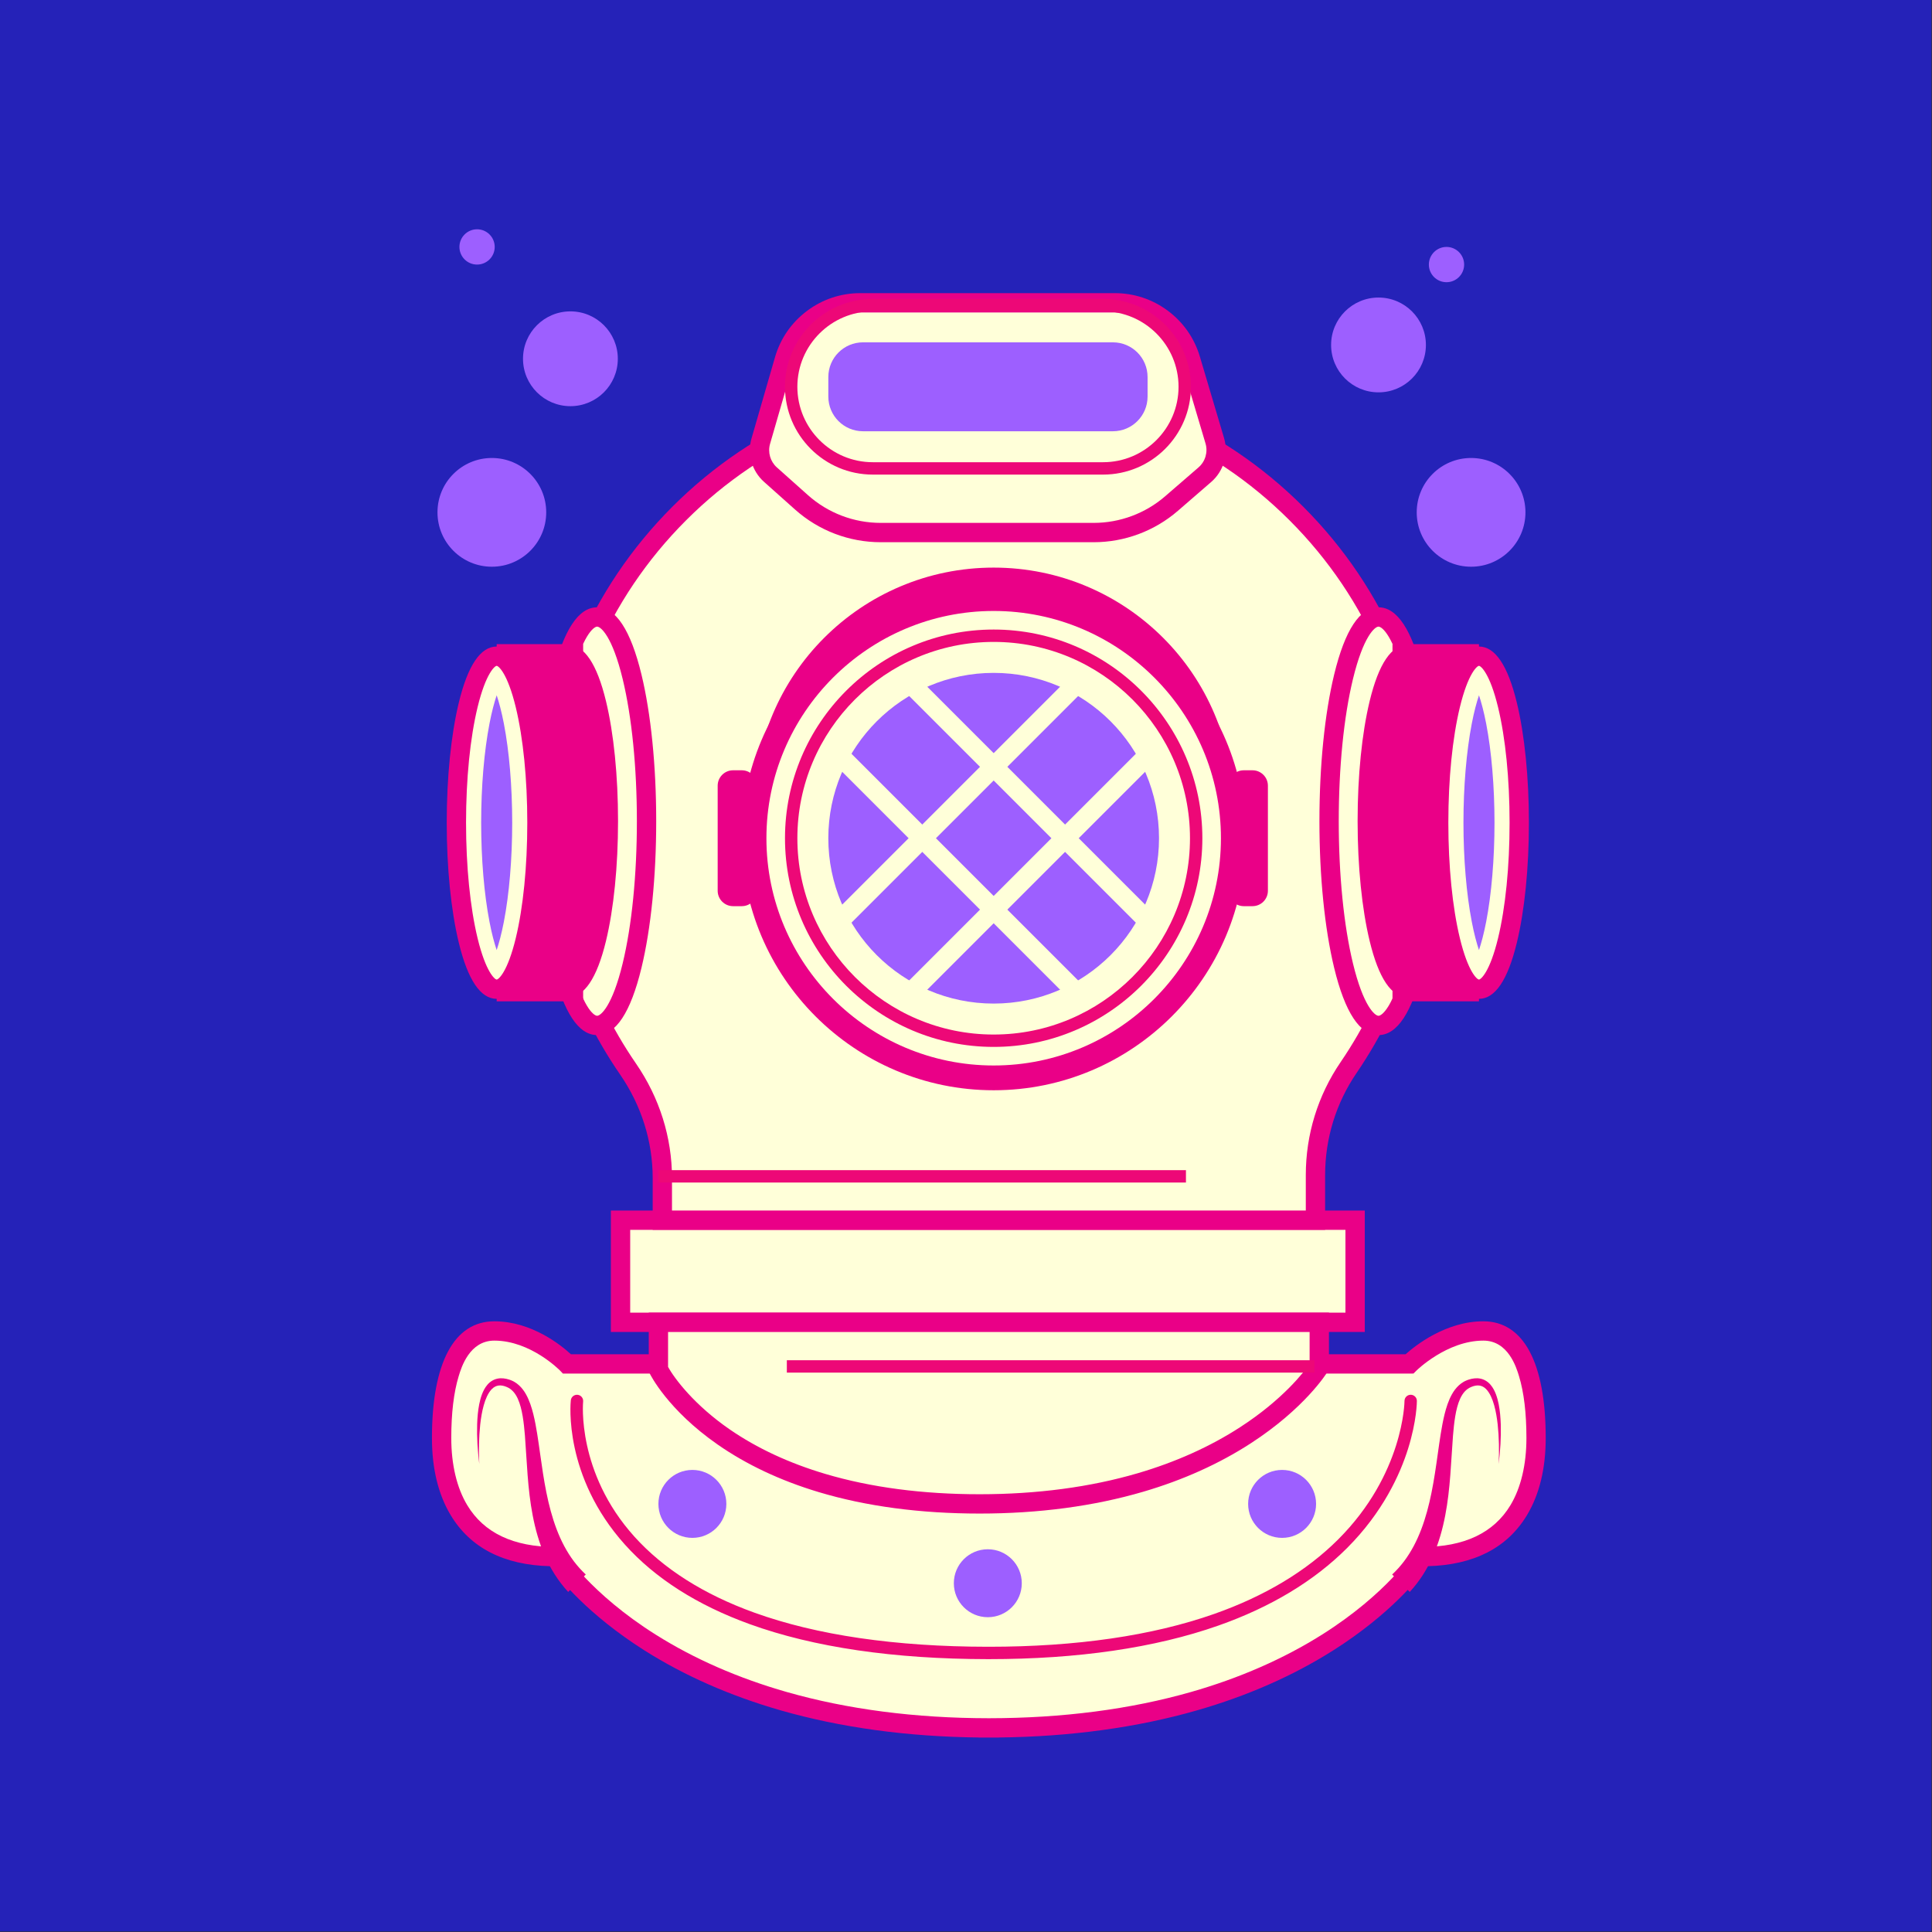 <?xml version="1.0" encoding="utf-8"?>
<!-- Generator: Adobe Illustrator 25.3.1, SVG Export Plug-In . SVG Version: 6.00 Build 0)  -->
<svg version="1.1" xmlns="http://www.w3.org/2000/svg" xmlns:xlink="http://www.w3.org/1999/xlink" x="0px" y="0px"
	 viewBox="0 0 2000 2000" style="enable-background:new 0 0 2000 2000;" xml:space="preserve">
<rect x="0" y="0" width="2000" height="2000" fill="#333333" stroke="none"/>
<style type="text/css">
	.st0{display:none;}
	.st1{display:inline;fill:#ED0877;}
	.st2{display:inline;fill:#2E2F80;}
	.st3{display:inline;fill:#1C2068;}
	.st4{display:inline;fill:#FFF320;}
	.st5{display:inline;fill:#D8C909;}
	.st6{display:inline;fill:#00BCE8;}
	.st7{display:inline;fill:#02A1BC;}
	.st8{display:inline;fill:#CC096F;}
	.st9{display:inline;fill:#63BE60;}
	.st10{display:inline;fill:#51964D;}
	.st11{display:inline;fill:#9D5FFF;}
	.st12{display:inline;fill:#733FD8;}
	.st13{display:inline;fill:#FFFFD9;stroke:#000000;stroke-width:20;stroke-miterlimit:10;}
	.st14{display:inline;fill:none;stroke:#000000;stroke-width:10;stroke-miterlimit:10;}
	.st15{display:inline;fill:#FFFFFF;stroke:#1AEFFF;stroke-width:10;stroke-linejoin:round;stroke-miterlimit:10;}
	.st16{display:inline;}
	.st17{display:inline;fill:#1AEFFF;}
	.st18{display:inline;fill:#FFFFD9;stroke:#000000;stroke-width:10;stroke-miterlimit:10;}
	.st19{clip-path:url(#SVGID_2_);}
	.st20{fill:#1AEFFF;}
	.st21{fill:#FF3B27;}
	.st22{fill:#CC2323;}
	.st23{display:inline;fill:#63BE60;stroke:#000000;stroke-width:20;stroke-miterlimit:10;}
	.st24{display:inline;fill:none;stroke:#63BE60;stroke-width:10;stroke-miterlimit:10;}
	.st25{fill:#FFFFD9;stroke:#000000;stroke-width:20;stroke-miterlimit:10;}
	.st26{fill:none;stroke:#000000;stroke-width:10;stroke-linecap:round;stroke-miterlimit:10;}
	.st27{stroke:#000000;stroke-width:20;stroke-miterlimit:10;}
	.st28{fill:#FFFFD9;stroke:#000000;stroke-width:10;stroke-miterlimit:10;}
	.st29{stroke:#FFFFD9;stroke-width:20;stroke-miterlimit:10;}
	.st30{fill:none;stroke:#FFFFD9;stroke-width:20;stroke-miterlimit:10;}
	.st31{fill:none;stroke:#000000;stroke-width:10;stroke-miterlimit:10;}
	.st32{display:inline;fill:none;stroke:#FFF320;stroke-width:10;stroke-miterlimit:10;}
	.st33{display:inline;fill:#FFF320;stroke:#000000;stroke-width:20;stroke-miterlimit:10;}
	.st34{display:inline;fill:none;stroke:#000000;stroke-width:20;stroke-miterlimit:10;}
	.st35{display:inline;fill:none;stroke:#000000;stroke-width:20;stroke-linecap:round;stroke-miterlimit:10;}
	.st36{display:inline;fill:none;stroke:#000000;stroke-width:10;stroke-linecap:round;stroke-miterlimit:10;}
	.st37{fill:#EA0087;}
	.st38{fill:#00B9E5;}
	.st39{fill:#9D5FFF;}
	.st40{fill:#FFF320;}
	.st41{fill:#ED0877;}
	.st42{fill:#FFFFD9;}
	.st43{fill:#64BC60;}
	.st44{fill:#FFF01F;}
	.st45{fill:#63BE60;}
	.st46{fill:#2522B8;}
	.st47{fill:#733FD8;}
	.st48{clip-path:url(#SVGID_4_);}
</style>
<g id="OG" class="st0">
	<rect x="0" class="st2" width="2000" height="2000"/>
	<polygon class="st3" points="1433.55,731.68 1999.24,1297.38 1999.24,2000 1153.97,2000 592.73,1438.76 	"/>
	<g class="st16">
		<path class="st25" d="M1422.13,1280.51c-33.25,0-59.69,26.6-59.69,26.6h-65.34l-274.01-1.33v0l-0.33,0l-0.33,0v0l-274.01,1.33
			h-66.34c0,0-25.44-26.6-58.69-26.6c-39.9,0-42.56,62.52-42.56,86.46c0,27.49,6.65,95.77,91.78,95.77
			c0,0,86.32,138.1,349.83,138.33v0c0.11,0,0.22,0,0.33,0s0.22,0,0.33,0v0c263.52-0.23,349.83-138.33,349.83-138.33
			c85.13,0,91.78-68.28,91.78-95.77C1464.7,1343.02,1462.04,1280.51,1422.13,1280.51z"/>
		<rect x="725.29" y="1191.05" class="st25" width="593.25" height="82.47"/>
		<path class="st25" d="M755.89,1273.52v37.91c0,0,52.87,108.74,259.38,108.74s274.35-110.74,274.35-110.74v-35.91H755.89z"/>
		<g>
			<path d="M611.23,1387.92c-1.35-10.6-2.03-21.3-1.73-32.07c0.18-5.38,0.61-10.79,1.67-16.18c0.53-2.69,1.24-5.38,2.23-8.04
				c1.02-2.64,2.33-5.28,4.33-7.63c1.96-2.35,4.89-4.32,8.18-4.97c1.63-0.35,3.29-0.39,4.86-0.22c1.59,0.15,3.1,0.51,4.54,0.98
				l1.08,0.36l1.09,0.46c0.74,0.28,1.42,0.7,2.12,1.06c1.35,0.82,2.66,1.74,3.79,2.82c2.3,2.13,4.13,4.63,5.56,7.21
				c2.87,5.19,4.54,10.62,5.91,16c1.33,5.38,2.3,10.76,3.16,16.11c1.7,10.69,3,21.28,4.65,31.71c1.64,10.42,3.58,20.7,6.31,30.61
				c2.71,9.9,6.22,19.45,10.86,28.15c2.33,4.34,4.92,8.49,7.83,12.32c2.91,3.84,6.1,7.39,9.57,10.62l-14.22,14.07
				c-4.02-4.38-7.62-9.1-10.79-14.04c-3.17-4.94-5.84-10.12-8.16-15.38c-4.6-10.55-7.61-21.47-9.7-32.35
				c-4.2-21.79-4.65-43.48-6.27-64.5c-0.43-5.25-0.96-10.45-1.8-15.51c-0.85-5.05-2.02-10-4-14.35c-2-4.34-4.88-7.84-9.09-9.47
				c-1.07-0.45-2.15-0.79-3.21-0.97c-1.06-0.21-2.11-0.26-3.11-0.13c-1.99,0.24-3.87,1.2-5.47,2.81c-1.6,1.6-2.91,3.7-3.98,5.95
				c-1.06,2.27-1.92,4.7-2.61,7.2c-1.4,5-2.24,10.23-2.83,15.49C610.87,1366.56,610.71,1377.26,611.23,1387.92z"/>
		</g>
		<g>
			<path d="M1434.46,1387.92c0.52-10.66,0.36-21.36-0.77-31.89c-0.59-5.26-1.43-10.49-2.83-15.49c-0.69-2.5-1.55-4.93-2.61-7.2
				c-1.07-2.26-2.38-4.36-3.98-5.95c-1.6-1.61-3.47-2.57-5.47-2.81c-1-0.13-2.04-0.08-3.11,0.13c-1.06,0.19-2.14,0.52-3.21,0.97
				c-4.21,1.63-7.09,5.13-9.09,9.47c-1.98,4.34-3.15,9.3-4,14.35c-0.84,5.07-1.37,10.27-1.8,15.51c-1.62,21.02-2.07,42.71-6.27,64.5
				c-2.09,10.88-5.1,21.8-9.7,32.35c-2.32,5.26-4.99,10.44-8.16,15.38c-3.16,4.94-6.77,9.66-10.79,14.04l-14.22-14.07
				c3.46-3.23,6.66-6.78,9.57-10.62c2.91-3.84,5.49-7.98,7.83-12.32c4.64-8.7,8.15-18.25,10.86-28.15
				c2.72-9.91,4.67-20.19,6.31-30.61c1.65-10.43,2.95-21.02,4.65-31.71c0.86-5.34,1.83-10.72,3.16-16.11
				c1.36-5.37,3.04-10.81,5.91-16c1.43-2.58,3.26-5.08,5.56-7.21c1.13-1.08,2.44-2.01,3.79-2.82c0.71-0.36,1.38-0.78,2.12-1.06
				l1.09-0.46l1.08-0.36c1.43-0.47,2.95-0.82,4.54-0.98c1.57-0.17,3.23-0.13,4.86,0.22c3.29,0.65,6.22,2.61,8.18,4.97
				c2,2.36,3.32,4.99,4.33,7.63c0.99,2.65,1.7,5.34,2.23,8.04c1.06,5.39,1.49,10.8,1.67,16.18
				C1436.49,1366.61,1435.81,1377.32,1434.46,1387.92z"/>
		</g>
		<path class="st26" d="M690.12,1337.04c0,0-21.83,203.16,331.8,203.52c341.57,0.34,341.52-203.52,341.52-203.52"/>
		<path class="st25" d="M1374.32,869.49c0-194.63-157.78-352.4-352.4-352.4s-352.4,157.78-352.4,352.4
			c0,74.06,22.85,142.78,61.88,199.51c17.85,25.95,27.68,56.57,27.68,88.07v33.98h527.46v-36.44c0-30.97,9.3-61.24,26.75-86.83
			C1351.8,1011.29,1374.32,943.02,1374.32,869.49z"/>
		<g>
			<ellipse class="st25" cx="706.4" cy="868.82" rx="39.9" ry="164.94"/>
			<ellipse class="st27" cx="682.94" cy="868.69" rx="32.53" ry="134.47"/>
			<rect x="625.26" y="725.83" width="69.83" height="288.47"/>
			<ellipse class="st25" cx="625.26" cy="870.02" rx="32.53" ry="134.47"/>
		</g>
		<ellipse class="st25" cx="1337.44" cy="868.82" rx="39.9" ry="164.94"/>
		<ellipse class="st27" cx="1360.9" cy="868.69" rx="32.53" ry="134.47"/>
		
			<rect x="1348.74" y="725.83" transform="matrix(-1 -4.482782e-11 4.482782e-11 -1 2767.318 1740.123)" width="69.83" height="288.47"/>
		<ellipse class="st25" cx="1418.58" cy="870.02" rx="32.53" ry="134.47"/>
		<path d="M1418.58,972.91c-1.88-5.57-3.91-13.04-5.79-22.8c-4.35-22.48-6.74-50.93-6.74-80.09c0-29.16,2.39-57.61,6.74-80.09
			c1.89-9.76,3.92-17.23,5.79-22.79c1.88,5.57,3.91,13.04,5.79,22.79c4.35,22.48,6.74,50.93,6.74,80.09s-2.39,57.6-6.74,80.09
			C1422.48,959.87,1420.45,967.34,1418.58,972.91z"/>
		<path d="M625.26,972.91c-1.88-5.57-3.91-13.04-5.79-22.8c-4.35-22.48-6.74-50.93-6.74-80.09c0-29.16,2.39-57.61,6.74-80.09
			c1.89-9.76,3.92-17.23,5.79-22.79c1.88,5.57,3.91,13.04,5.79,22.79c4.35,22.48,6.74,50.93,6.74,80.09s-2.39,57.6-6.74,80.09
			C629.17,959.87,627.14,967.34,625.26,972.91z"/>
		<circle cx="1026.65" cy="857.55" r="193.54"/>
		<circle class="st25" cx="1026.65" cy="882.57" r="193.54"/>
		<circle class="st28" cx="1026.65" cy="882.57" r="163.54"/>
		<circle class="st29" cx="1026.65" cy="882.57" r="133.54"/>
		
			<rect x="985.88" y="751.51" transform="matrix(-0.707 0.707 -0.707 -0.707 2376.669 780.696)" class="st30" width="81.54" height="262.12"/>
		
			<rect x="985.88" y="751.51" transform="matrix(-0.707 -0.707 0.707 -0.707 1128.523 2232.595)" class="st30" width="81.54" height="262.12"/>
		<path d="M819.71,937.44L819.71,937.44c-8.82,0-15.96-7.15-15.96-15.96v-77.81c0-8.82,7.15-15.96,15.96-15.96h0
			c8.82,0,15.96,7.15,15.96,15.96v77.81C835.67,930.3,828.52,937.44,819.71,937.44z"/>
		<path d="M1232.16,937.44L1232.16,937.44c-8.82,0-15.96-7.15-15.96-15.96v-77.81c0-8.82,7.15-15.96,15.96-15.96l0,0
			c8.82,0,15.96,7.15,15.96,15.96v77.81C1248.12,930.3,1240.97,937.44,1232.16,937.44z"/>
		<circle cx="783.32" cy="1420.17" r="27.43"/>
		<circle cx="1259.59" cy="1420.17" r="27.43"/>
		<circle cx="1021.92" cy="1484.25" r="27.43"/>
		<path class="st25" d="M838.56,561.91l18.96-65.6c7.9-27.34,32.93-46.16,61.39-46.16h205.54c28.29,0,53.21,18.6,61.27,45.72
			l19.5,65.68c2.94,9.92-0.19,20.64-8.01,27.42l-26.91,23.29c-17.47,15.12-39.8,23.44-62.9,23.44H935.45
			c-23.6,0-46.38-8.68-63.99-24.4l-25.13-22.42C838.77,582.14,835.75,571.65,838.56,561.91z"/>
		<path class="st31" d="M929.02,583.9c-36.34,0-65.91-29.57-65.91-65.91s29.57-65.91,65.91-65.91h186.01
			c36.35,0,65.92,29.57,65.92,65.91s-29.57,65.91-65.92,65.91H929.02z"/>
		<path d="M1115.03,553.9H929.02c-19.83,0-35.91-16.08-35.91-35.91v0c0-19.83,16.08-35.91,35.91-35.91h186.01
			c19.83,0,35.91,16.08,35.91,35.91v0C1150.94,537.82,1134.87,553.9,1115.03,553.9z"/>
	</g>
	<line class="st14" x1="755.89" y1="1155.64" x2="1181.94" y2="1155.64"/>
	<line class="st14" x1="859.61" y1="1309.15" x2="1285.66" y2="1309.15"/>
	<circle class="st15" cx="657.8" cy="635.71" r="22.16"/>
	<circle class="st17" cx="593.76" cy="536.44" r="12.83"/>
	<circle class="st17" cx="639.97" cy="569.19" r="14.71"/>
	<circle class="st15" cx="625.26" cy="478.3" r="22.16"/>
	<circle class="st15" cx="702.12" cy="403.43" r="22.16"/>
	<circle class="st17" cx="647.13" cy="419.53" r="9.55"/>
	<circle class="st17" cx="660.18" cy="321.03" r="14.71"/>
	<circle class="st17" cx="641.38" cy="267.08" r="4.77"/>
	<circle class="st17" cx="646.15" cy="368.18" r="9.55"/>
	<circle class="st17" cx="679.96" cy="583.9" r="4.77"/>
	<circle class="st15" cx="1378.47" cy="635.71" r="22.16"/>
	<circle class="st17" cx="1442.5" cy="536.44" r="12.83"/>
	<circle class="st17" cx="1396.3" cy="569.19" r="14.71"/>
	<circle class="st15" cx="1411.01" cy="478.3" r="22.16"/>
	<circle class="st15" cx="1334.15" cy="403.43" r="22.16"/>
	<circle class="st17" cx="1389.14" cy="419.53" r="9.55"/>
	<circle class="st17" cx="1376.09" cy="321.03" r="14.71"/>
	<circle class="st17" cx="1394.89" cy="267.08" r="4.77"/>
	<circle class="st17" cx="1390.12" cy="368.18" r="9.55"/>
	<circle class="st17" cx="1356.31" cy="583.9" r="4.77"/>
</g>
<g id="Update">
	<g>
		<rect class="st46" width="1999.45" height="1999.45"/>
	</g>
	<g>
		<path class="st42" d="M1535.58,1377.8c-42.63,0-76.51,34.1-76.51,34.1h-83.76l-351.23-1.7v0l-0.43,0l-0.43,0v0l-351.23,1.7h-85.04
			c0,0-32.61-34.1-75.23-34.1c-51.15,0-54.56,80.14-54.56,110.83c0,35.24,8.53,122.76,117.65,122.76
			c0,0,110.64,177.02,448.42,177.32v0c0.14,0,0.28,0,0.43,0s0.28,0,0.43,0v0c337.78-0.3,448.42-177.32,448.42-177.32
			c109.12,0,117.65-87.52,117.65-122.76C1590.14,1457.94,1586.73,1377.8,1535.58,1377.8z"/>
		<path class="st37" d="M1024.08,1798.71l-0.43,0l-0.43,0h-10v-0.06c-74.18-0.84-143.21-10.3-205.33-28.16
			c-52.12-14.98-99.52-35.88-140.9-62.1c-58.67-37.19-88.32-74.25-97.51-87.06c-48-1.21-82.63-19.01-103-52.96
			c-12.82-21.38-19.33-48.2-19.33-79.74c0-77.92,22.93-120.83,64.56-120.83c38.92,0,69.57,25.13,79.28,34.1h80.99l341.23-1.65v-0.09
			l10.47,0.04l10.38-0.05v0.1l341.28,1.65h79.76c9.85-8.83,41.46-34.1,80.46-34.1c41.63,0,64.56,42.91,64.56,120.83
			c0,31.54-6.5,58.36-19.33,79.74c-20.36,33.94-55,51.74-103,52.96c-9.19,12.8-38.84,49.87-97.51,87.06
			c-41.38,26.23-88.79,47.12-140.9,62.1c-62.12,17.86-131.15,27.32-205.33,28.16v0.06L1024.08,1798.71z M511.72,1387.8
			c-25.72,0-34.13,27.71-36.89,36.81c-5.09,16.76-7.67,38.3-7.67,64.02c0,27.47,5.7,51.48,16.48,69.45
			c17.24,28.74,47.92,43.31,91.17,43.31h5.54l2.94,4.7c0.26,0.41,27.91,43.53,95.55,86.12c39.75,25.03,85.35,44.99,135.53,59.33
			c62.86,17.96,133.13,27.1,208.87,27.17h0.83c75.73-0.07,146-9.21,208.87-27.17c50.18-14.34,95.77-34.3,135.53-59.33
			c67.64-42.59,95.29-85.7,95.56-86.13l2.94-4.67l5.53-0.02c43.25,0,73.92-14.57,91.17-43.31c10.78-17.97,16.48-41.98,16.48-69.45
			c0-25.72-2.58-47.26-7.67-64.02c-2.76-9.1-11.17-36.81-36.89-36.81c-37.81,0-69.12,30.85-69.43,31.16l-2.93,2.93l-4.15,0.01
			h-83.76l-351.67-1.7l-0.36,0l-351.23,1.7h-89.36l-2.95-3.09C579.44,1418.52,549.4,1387.8,511.72,1387.8z"/>
	</g>
	<g>
		<rect x="642.37" y="1263.14" class="st42" width="760.44" height="105.71"/>
		<path class="st37" d="M1412.8,1378.85H632.37v-125.71h780.44V1378.85z M652.37,1358.85h740.44v-85.71H652.37V1358.85z"/>
	</g>
	<g>
		<path class="st42" d="M681.58,1368.85v48.59c0,0,67.77,139.38,332.48,139.38s351.66-141.94,351.66-141.94v-46.04H681.58z"/>
		<path class="st37" d="M1014.06,1566.83c-61.35,0-117.37-7.47-166.49-22.2c-39.57-11.87-74.81-28.45-104.72-49.29
			c-51.58-35.92-69.51-72.01-70.25-73.53l-1.01-2.07v-60.9h704.14v58.85l-1.47,2.4c-0.94,1.53-23.57,37.84-79.66,74.14
			c-32.64,21.13-70.02,37.95-111.09,49.99C1132.39,1559.23,1075.39,1566.83,1014.06,1566.83z M691.58,1415
			c6.9,12.56,27.58,39.76,63.91,64.78c28.19,19.42,61.46,34.9,98.89,46.01c47,13.96,100.72,21.04,159.67,21.04
			c59.42,0,114.54-7.33,163.8-21.77c39.22-11.5,74.83-27.51,105.86-47.59c44.62-28.88,66.42-57.57,72-65.59v-33.02H691.58V1415z"/>
	</g>
	<g>
		<path class="st37" d="M496.16,1515.48c-1.73-13.58-2.6-27.31-2.21-41.11c0.24-6.9,0.78-13.83,2.15-20.74
			c0.68-3.45,1.58-6.9,2.86-10.3c1.3-3.39,2.98-6.77,5.55-9.79c2.51-3.02,6.27-5.53,10.48-6.37c2.09-0.45,4.21-0.5,6.23-0.28
			c2.03,0.2,3.98,0.65,5.81,1.25l1.38,0.46l1.4,0.58c0.95,0.36,1.82,0.9,2.72,1.36c1.74,1.05,3.4,2.24,4.86,3.62
			c2.95,2.73,5.29,5.93,7.13,9.24c3.68,6.65,5.83,13.62,7.57,20.5c1.7,6.9,2.95,13.79,4.05,20.65c2.18,13.71,3.84,27.28,5.96,40.65
			c2.1,13.36,4.59,26.53,8.08,39.24c3.48,12.7,7.97,24.93,13.92,36.08c2.99,5.56,6.3,10.88,10.03,15.8
			c3.73,4.92,7.82,9.47,12.26,13.61l-18.22,18.03c-5.16-5.62-9.77-11.67-13.83-18c-4.06-6.33-7.49-12.97-10.46-19.71
			c-5.9-13.52-9.76-27.53-12.44-41.47c-5.38-27.93-5.96-55.73-8.04-82.67c-0.55-6.73-1.23-13.39-2.3-19.89
			c-1.1-6.47-2.59-12.82-5.13-18.39c-2.56-5.56-6.25-10.04-11.65-12.14c-1.37-0.58-2.75-1.01-4.11-1.25
			c-1.36-0.27-2.7-0.34-3.98-0.16c-2.56,0.31-4.96,1.54-7.01,3.6c-2.05,2.05-3.73,4.74-5.11,7.63c-1.36,2.91-2.46,6.03-3.35,9.23
			c-1.8,6.41-2.87,13.11-3.63,19.85C495.7,1488.1,495.49,1501.82,496.16,1515.48z"/>
	</g>
	<g>
		<path class="st37" d="M1551.38,1515.48c0.67-13.66,0.46-27.38-0.98-40.88c-0.76-6.74-1.83-13.44-3.63-19.85
			c-0.89-3.2-1.99-6.32-3.35-9.23c-1.37-2.89-3.05-5.59-5.1-7.63c-2.05-2.06-4.45-3.3-7.01-3.6c-1.28-0.17-2.62-0.1-3.98,0.16
			c-1.36,0.24-2.74,0.67-4.11,1.25c-5.4,2.09-9.09,6.58-11.65,12.14c-2.54,5.57-4.04,11.92-5.13,18.39
			c-1.07,6.5-1.76,13.16-2.3,19.89c-2.08,26.94-2.65,54.74-8.04,82.67c-2.68,13.94-6.54,27.94-12.44,41.47
			c-2.97,6.75-6.4,13.38-10.46,19.71c-4.05,6.33-8.67,12.38-13.83,18l-18.22-18.03c4.44-4.14,8.53-8.69,12.26-13.61
			c3.73-4.92,7.04-10.23,10.03-15.8c5.95-11.16,10.44-23.39,13.92-36.08c3.49-12.7,5.98-25.88,8.08-39.24
			c2.12-13.37,3.78-26.94,5.96-40.65c1.1-6.85,2.35-13.74,4.05-20.65c1.74-6.89,3.89-13.86,7.57-20.5c1.84-3.31,4.17-6.51,7.13-9.24
			c1.45-1.38,3.12-2.57,4.86-3.62c0.9-0.47,1.77-1,2.72-1.36l1.4-0.58l1.38-0.46c1.84-0.6,3.78-1.06,5.81-1.25
			c2.02-0.22,4.14-0.17,6.23,0.28c4.21,0.83,7.97,3.35,10.48,6.37c2.57,3.02,4.25,6.4,5.55,9.79c1.27,3.4,2.18,6.85,2.86,10.3
			c1.36,6.91,1.91,13.84,2.15,20.74C1553.98,1488.18,1553.11,1501.9,1551.38,1515.48z"/>
	</g>
	<g>
		<path class="st41" d="M1023.66,1717.54c-0.36,0-0.72,0-1.08,0c-97.3-0.1-180.16-12.26-246.27-36.16
			c-54.45-19.68-98.01-47.43-129.46-82.48c-63.56-70.82-56.28-146.15-55.94-149.32c0.38-3.52,3.54-6.05,7.06-5.69
			c3.52,0.38,6.06,3.53,5.69,7.05c-0.09,0.86-6.81,73.25,52.97,139.66c30.06,33.39,71.88,59.91,124.31,78.82
			c64.67,23.33,145.98,35.21,241.66,35.3c0.36,0,0.72,0,1.07,0c90.6,0,169.03-11.42,233.12-33.94
			c52.47-18.44,95.71-44.42,128.53-77.22c67.86-67.81,68.62-142.55,68.62-143.3c0-3.54,2.87-6.41,6.41-6.41
			c3.54,0,6.41,2.87,6.41,6.41c0,0.83-0.1,20.65-9.1,49.41c-8.25,26.37-25.93,65.64-63.28,102.96
			c-34.19,34.17-79.06,61.16-133.34,80.24C1195.57,1705.88,1115.71,1717.54,1023.66,1717.54z"/>
	</g>
	<g>
		<path class="st42" d="M1474.29,850.96c0-249.47-202.24-451.71-451.71-451.71S570.87,601.49,570.87,850.96
			c0,94.93,29.28,183.02,79.31,255.73c22.89,33.26,35.48,72.52,35.48,112.89v43.56h676.1v-46.71c0-39.7,11.92-78.5,34.29-111.3
			C1445.43,1032.72,1474.29,945.21,1474.29,850.96z"/>
		<path class="st37" d="M1371.76,1273.14h-696.1v-53.55c0-38.09-11.66-75.17-33.72-107.22c-53.04-77.09-81.07-167.48-81.07-261.4
			c0-62.33,12.21-122.79,36.29-179.72c23.25-54.98,56.54-104.36,98.94-146.76s91.78-75.69,146.76-98.94
			c56.93-24.08,117.4-36.29,179.72-36.29s122.79,12.21,179.72,36.29c54.98,23.25,104.36,56.54,146.76,98.94
			s75.69,91.78,98.94,146.76c24.08,56.93,36.29,117.4,36.29,179.72c0,93.23-27.66,183.07-79.98,259.8
			c-21.29,31.23-32.55,67.77-32.55,105.67V1273.14z M695.66,1253.14h656.1v-36.71c0-41.94,12.46-82.37,36.03-116.94
			c50.05-73.4,76.5-159.34,76.5-248.53c0-59.63-11.68-117.48-34.71-171.93c-22.25-52.6-54.1-99.84-94.67-140.41
			s-87.81-72.42-140.41-94.67c-54.45-23.03-112.3-34.71-171.93-34.71s-117.48,11.68-171.93,34.71
			c-52.6,22.25-99.84,54.1-140.41,94.67s-72.42,87.81-94.67,140.41c-23.03,54.45-34.71,112.3-34.71,171.93
			c0,89.85,26.82,176.32,77.55,250.06c24.36,35.41,37.24,76.41,37.24,118.56V1253.14z"/>
	</g>
	<g>
		<ellipse class="st42" cx="618.15" cy="850.1" rx="51.15" ry="211.42"/>
		<path class="st37" d="M618.15,1071.52c-19.28,0-34.72-23.41-45.89-69.57C562.42,961.27,557,907.34,557,850.1
			c0-57.24,5.42-111.17,15.26-151.85c11.17-46.17,26.61-69.57,45.89-69.57s34.72,23.41,45.89,69.57
			c9.84,40.68,15.26,94.61,15.26,151.85s-5.42,111.17-15.26,151.85C652.87,1048.11,637.43,1071.52,618.15,1071.52z M618.15,648.68
			c-3.7,0-15.68,9.75-26.45,54.28C582.22,742.14,577,794.4,577,850.1c0,55.7,5.22,107.96,14.7,147.15
			c10.77,44.52,22.75,54.28,26.45,54.28s15.68-9.75,26.45-54.28c9.48-39.18,14.7-91.44,14.7-147.15s-5.22-107.96-14.7-147.15
			C633.83,658.43,621.86,648.68,618.15,648.68z"/>
	</g>
	<g>
		<ellipse class="st37" cx="588.08" cy="849.94" rx="41.7" ry="172.37"/>
		<path class="st37" d="M588.08,1032.31c-16.68,0-29.88-19.56-39.21-58.13c-8.06-33.3-12.5-77.42-12.5-124.23
			c0-46.81,4.44-90.93,12.5-124.23c9.33-38.58,22.52-58.13,39.21-58.13s29.88,19.56,39.21,58.13c8.06,33.3,12.5,77.42,12.5,124.23
			c0,46.81-4.44,90.93-12.5,124.23C617.95,1012.75,604.76,1032.31,588.08,1032.31z M588.08,687.57c-1.87,0-11.25,7.62-19.77,42.84
			c-7.7,31.81-11.93,74.26-11.93,119.53c0,45.27,4.24,87.72,11.93,119.53c8.52,35.21,17.9,42.84,19.77,42.84s11.25-7.62,19.77-42.84
			c7.7-31.81,11.93-74.26,11.93-119.53c0-45.27-4.24-87.72-11.93-119.53C599.33,695.19,589.94,687.57,588.08,687.57z"/>
	</g>
	<g>
		<rect x="514.15" y="666.81" class="st37" width="89.51" height="369.76"/>
	</g>
	<g>
		<ellipse class="st42" cx="514.15" cy="851.64" rx="41.7" ry="172.37"/>
		<path class="st37" d="M514.15,1034.01c-16.68,0-29.87-19.56-39.21-58.13c-8.06-33.3-12.49-77.42-12.49-124.23
			s4.44-90.93,12.49-124.23c9.33-38.58,22.52-58.13,39.21-58.13s29.88,19.56,39.21,58.13c8.06,33.3,12.5,77.42,12.5,124.23
			c0,46.81-4.44,90.93-12.5,124.23C544.02,1014.45,530.83,1034.01,514.15,1034.01z M514.15,689.28c-1.87,0-11.25,7.62-19.77,42.84
			c-7.7,31.81-11.93,74.26-11.93,119.53s4.24,87.72,11.93,119.53c8.52,35.21,17.9,42.84,19.77,42.84s11.25-7.62,19.77-42.84
			c7.7-31.81,11.93-74.26,11.93-119.53s-4.24-87.72-11.93-119.53C525.39,696.9,516.01,689.28,514.15,689.28z"/>
	</g>
	<g>
		<ellipse class="st42" cx="1427.02" cy="850.1" rx="51.15" ry="211.42"/>
		<path class="st37" d="M1427.02,1071.52c-19.28,0-34.72-23.41-45.89-69.57c-9.84-40.68-15.26-94.61-15.26-151.85
			c0-57.24,5.42-111.17,15.26-151.85c11.17-46.17,26.61-69.57,45.89-69.57s34.72,23.41,45.89,69.57
			c9.84,40.68,15.26,94.61,15.26,151.85s-5.42,111.17-15.26,151.85C1461.74,1048.11,1446.3,1071.52,1427.02,1071.52z
			 M1427.02,648.68c-3.7,0-15.68,9.75-26.45,54.28c-9.48,39.18-14.7,91.44-14.7,147.15c0,55.7,5.22,107.96,14.7,147.15
			c10.77,44.52,22.75,54.28,26.45,54.28s15.68-9.75,26.45-54.28c9.48-39.18,14.7-91.44,14.7-147.15s-5.22-107.96-14.7-147.15
			C1442.69,658.43,1430.72,648.68,1427.02,648.68z"/>
	</g>
	<g>
		<ellipse class="st37" cx="1457.09" cy="849.94" rx="41.7" ry="172.37"/>
		<path class="st37" d="M1457.09,1032.31c-16.68,0-29.88-19.56-39.21-58.13c-8.06-33.3-12.49-77.42-12.49-124.23
			s4.44-90.93,12.49-124.23c9.33-38.58,22.52-58.13,39.21-58.13s29.87,19.56,39.21,58.13c8.06,33.3,12.49,77.42,12.49,124.23
			c0,46.81-4.44,90.93-12.49,124.23C1486.96,1012.75,1473.77,1032.31,1457.09,1032.31z M1457.09,687.57
			c-1.87,0-11.25,7.62-19.77,42.84c-7.7,31.81-11.93,74.26-11.93,119.53s4.24,87.72,11.93,119.53c8.52,35.21,17.9,42.84,19.77,42.84
			s11.25-7.62,19.77-42.84c7.7-31.81,11.93-74.26,11.93-119.53c0-45.27-4.24-87.72-11.93-119.53
			C1468.34,695.19,1458.96,687.57,1457.09,687.57z"/>
	</g>
	<g>
		
			<rect x="1441.51" y="666.81" transform="matrix(-1 -4.480783e-11 4.480783e-11 -1 2972.53 1703.386)" class="st37" width="89.51" height="369.76"/>
	</g>
	<g>
		<ellipse class="st42" cx="1531.02" cy="851.64" rx="41.7" ry="172.37"/>
		<path class="st37" d="M1531.02,1034.01c-16.68,0-29.88-19.56-39.21-58.13c-8.06-33.3-12.5-77.42-12.5-124.23
			c0-46.81,4.44-90.93,12.5-124.23c9.33-38.58,22.52-58.13,39.21-58.13s29.88,19.56,39.21,58.13c8.06,33.3,12.5,77.42,12.5,124.23
			c0,46.81-4.44,90.93-12.5,124.23C1560.9,1014.45,1547.71,1034.01,1531.02,1034.01z M1531.02,689.28
			c-1.87,0-11.25,7.62-19.77,42.84c-7.7,31.81-11.93,74.26-11.93,119.53s4.24,87.72,11.93,119.53c8.52,35.21,17.9,42.84,19.77,42.84
			s11.25-7.62,19.77-42.84c7.7-31.81,11.93-74.26,11.93-119.53s-4.24-87.72-11.93-119.53
			C1542.27,696.9,1532.89,689.28,1531.02,689.28z"/>
	</g>
	<g>
		<path class="st39" d="M1531.02,983.52c-2.4-7.14-5.01-16.71-7.42-29.22c-5.57-28.82-8.64-65.28-8.64-102.66
			c0-37.38,3.07-73.84,8.64-102.66c2.42-12.51,5.02-22.08,7.43-29.22c2.4,7.14,5.01,16.71,7.43,29.22
			c5.57,28.82,8.64,65.28,8.64,102.66s-3.07,73.84-8.64,102.66C1536.03,966.81,1533.43,976.38,1531.02,983.52z"/>
	</g>
	<g>
		<path class="st39" d="M514.15,983.52c-2.4-7.14-5.01-16.71-7.42-29.22c-5.57-28.82-8.64-65.28-8.64-102.66
			c0-37.38,3.07-73.84,8.64-102.66c2.42-12.51,5.02-22.08,7.43-29.22c2.4,7.14,5.01,16.71,7.43,29.22
			c5.57,28.82,8.64,65.28,8.64,102.66s-3.07,73.84-8.64,102.66C519.15,966.81,516.55,976.38,514.15,983.52z"/>
	</g>
	<g>
		<circle class="st37" cx="1028.64" cy="835.66" r="248.08"/>
	</g>
	<g>
		<circle class="st42" cx="1028.64" cy="867.73" r="248.08"/>
		<path d="M1028.64,1125.81c-68.94,0-133.75-26.84-182.49-75.59c-48.75-48.74-75.59-113.55-75.59-182.49s26.84-133.75,75.59-182.49
			c48.74-48.75,113.55-75.59,182.49-75.59s133.75,26.84,182.49,75.59c48.75,48.74,75.59,113.55,75.59,182.49
			s-26.84,133.75-75.59,182.49C1162.39,1098.96,1097.58,1125.81,1028.64,1125.81z M1028.64,629.65
			c-63.59,0-123.38,24.76-168.35,69.73s-69.73,104.75-69.73,168.35s24.76,123.38,69.73,168.35s104.75,69.73,168.35,69.73
			s123.38-24.76,168.35-69.73s69.73-104.75,69.73-168.35s-24.76-123.38-69.73-168.35S1092.24,629.65,1028.64,629.65z"/>
	</g>
	<g>
		<path class="st37" d="M1028.65,1128.63c-143.86,0-260.9-117.04-260.9-260.9s117.04-260.9,260.9-260.9s260.9,117.04,260.9,260.9
			S1172.5,1128.63,1028.65,1128.63z M1028.65,632.47c-129.72,0-235.26,105.54-235.26,235.26s105.54,235.26,235.26,235.26
			c129.72,0,235.26-105.54,235.26-235.26S1158.37,632.47,1028.65,632.47z"/>
	</g>
	<g>
		<circle class="st39" cx="1028.64" cy="867.73" r="171.17"/>
	</g>
	<g>
		<path class="st42" d="M1135.16,1062.29L834,761.14l88.05-88.05l301.15,301.15L1135.16,1062.29z M862.29,761.14l272.87,272.87
			l59.77-59.77L922.05,701.37L862.29,761.14z"/>
	</g>
	<g>
		<path class="st42" d="M921.97,1062.45l-88.05-88.05l301.38-301.38l88.05,88.05L921.97,1062.45z M862.2,974.4l59.77,59.77
			l273.09-273.09l-59.77-59.77L862.2,974.4z"/>
	</g>
	<g>
		<path class="st37" d="M767.89,938.06h-9c-8.82,0-15.96-7.15-15.96-15.96V813.36c0-8.82,7.15-15.96,15.96-15.96h9
			c8.82,0,15.96,7.15,15.96,15.96V922.1C783.85,930.92,776.7,938.06,767.89,938.06z"/>
	</g>
	<g>
		<path class="st37" d="M1296.57,938.06h-9c-8.82,0-15.96-7.15-15.96-15.96V813.36c0-8.82,7.15-15.96,15.96-15.96h9
			c8.82,0,15.96,7.15,15.96,15.96V922.1C1312.53,930.92,1305.38,938.06,1296.57,938.06z"/>
	</g>
	<g>
		<circle class="st39" cx="716.75" cy="1556.83" r="35.17"/>
	</g>
	<g>
		<circle class="st39" cx="1327.23" cy="1556.83" r="35.17"/>
	</g>
	<g>
		<circle class="st39" cx="1022.58" cy="1638.96" r="35.17"/>
	</g>
	<g>
		<path class="st42" d="M787.55,456.71l24.31-84.09c10.13-35.05,42.22-59.17,78.7-59.17h263.46c36.26,0,68.21,23.84,78.53,58.6
			l24.99,84.19c3.77,12.71-0.24,26.46-10.27,35.14l-34.49,29.86c-22.39,19.38-51.01,30.05-80.63,30.05H911.74
			c-30.25,0-59.45-11.13-82.02-31.27l-32.21-28.74C787.82,482.63,783.95,469.19,787.55,456.71z"/>
		<path class="st37" d="M1132.15,561.3H911.74c-32.75,0-64.24-12.01-88.68-33.81l-32.21-28.74c-12.49-11.14-17.55-28.73-12.91-44.81
			v0l24.31-84.09c5.58-19.29,17.01-35.87,33.06-47.94c16.05-12.07,35.15-18.45,55.24-18.45h263.46c19.96,0,38.97,6.31,54.97,18.25
			s27.46,28.37,33.14,47.51l25,84.19c4.88,16.44-0.34,34.32-13.31,45.55l-34.49,29.86C1195.12,549.76,1164.16,561.3,1132.15,561.3z
			 M797.16,459.48c-2.52,8.73,0.23,18.29,7.01,24.34l32.21,28.74c20.77,18.53,47.53,28.73,75.36,28.73h220.41
			c27.2,0,53.51-9.81,74.08-27.61l34.49-29.86c7.04-6.1,9.88-15.81,7.23-24.74l-25-84.19c-4.44-14.97-13.41-27.83-25.93-37.17
			c-12.52-9.34-27.39-14.28-43.01-14.28H890.56c-31.84,0-60.25,21.36-69.09,51.95L797.16,459.48L797.16,459.48z"/>
	</g>
	<g>
		<path class="st41" d="M1141.93,491.3H903.51c-50.12,0-90.9-40.78-90.9-90.9s40.78-90.9,90.9-90.9h238.43
			c50.12,0,90.9,40.78,90.9,90.9S1192.06,491.3,1141.93,491.3z M903.51,322.32c-43.05,0-78.08,35.03-78.08,78.08
			s35.03,78.08,78.08,78.08h238.43c43.05,0,78.08-35.03,78.08-78.08s-35.03-78.08-78.08-78.08H903.51z"/>
	</g>
	<g>
		<path class="st39" d="M1152.06,446.44H893.39c-19.83,0-35.91-16.08-35.91-35.91v-20.24c0-19.83,16.08-35.91,35.91-35.91h258.67
			c19.83,0,35.91,16.08,35.91,35.91v20.24C1187.97,430.36,1171.89,446.44,1152.06,446.44z"/>
	</g>
	<g>
		<rect x="681.58" y="1211.34" class="st41" width="546.11" height="12.82"/>
	</g>
	<g>
		<rect x="814.53" y="1408.11" class="st41" width="546.11" height="12.82"/>
	</g>
	<g>
		<circle class="st39" cx="590.49" cy="371.4" r="49.07"/>
	</g>
	<g>
		<circle class="st39" cx="509.16" cy="530.39" r="56.28"/>
	</g>
	<g>
		<circle class="st39" cx="493.86" cy="255.62" r="18.26"/>
	</g>
	<g>
		<circle class="st39" cx="1427.02" cy="357.09" r="49.07"/>
	</g>
	<g>
		<circle class="st39" cx="1522.86" cy="530.39" r="56.28"/>
	</g>
	<g>
		<circle class="st39" cx="1497.41" cy="273.88" r="18.26"/>
	</g>
	<g>
		<path class="st41" d="M1028.65,1083.76c-119.12,0-216.03-96.91-216.03-216.03s96.91-216.03,216.03-216.03
			c119.12,0,216.03,96.91,216.03,216.03S1147.77,1083.76,1028.65,1083.76z M1028.65,664.51c-112.05,0-203.22,91.16-203.22,203.22
			s91.16,203.22,203.22,203.22s203.22-91.16,203.22-203.22S1140.7,664.51,1028.65,664.51z"/>
	</g>
</g>
</svg>
